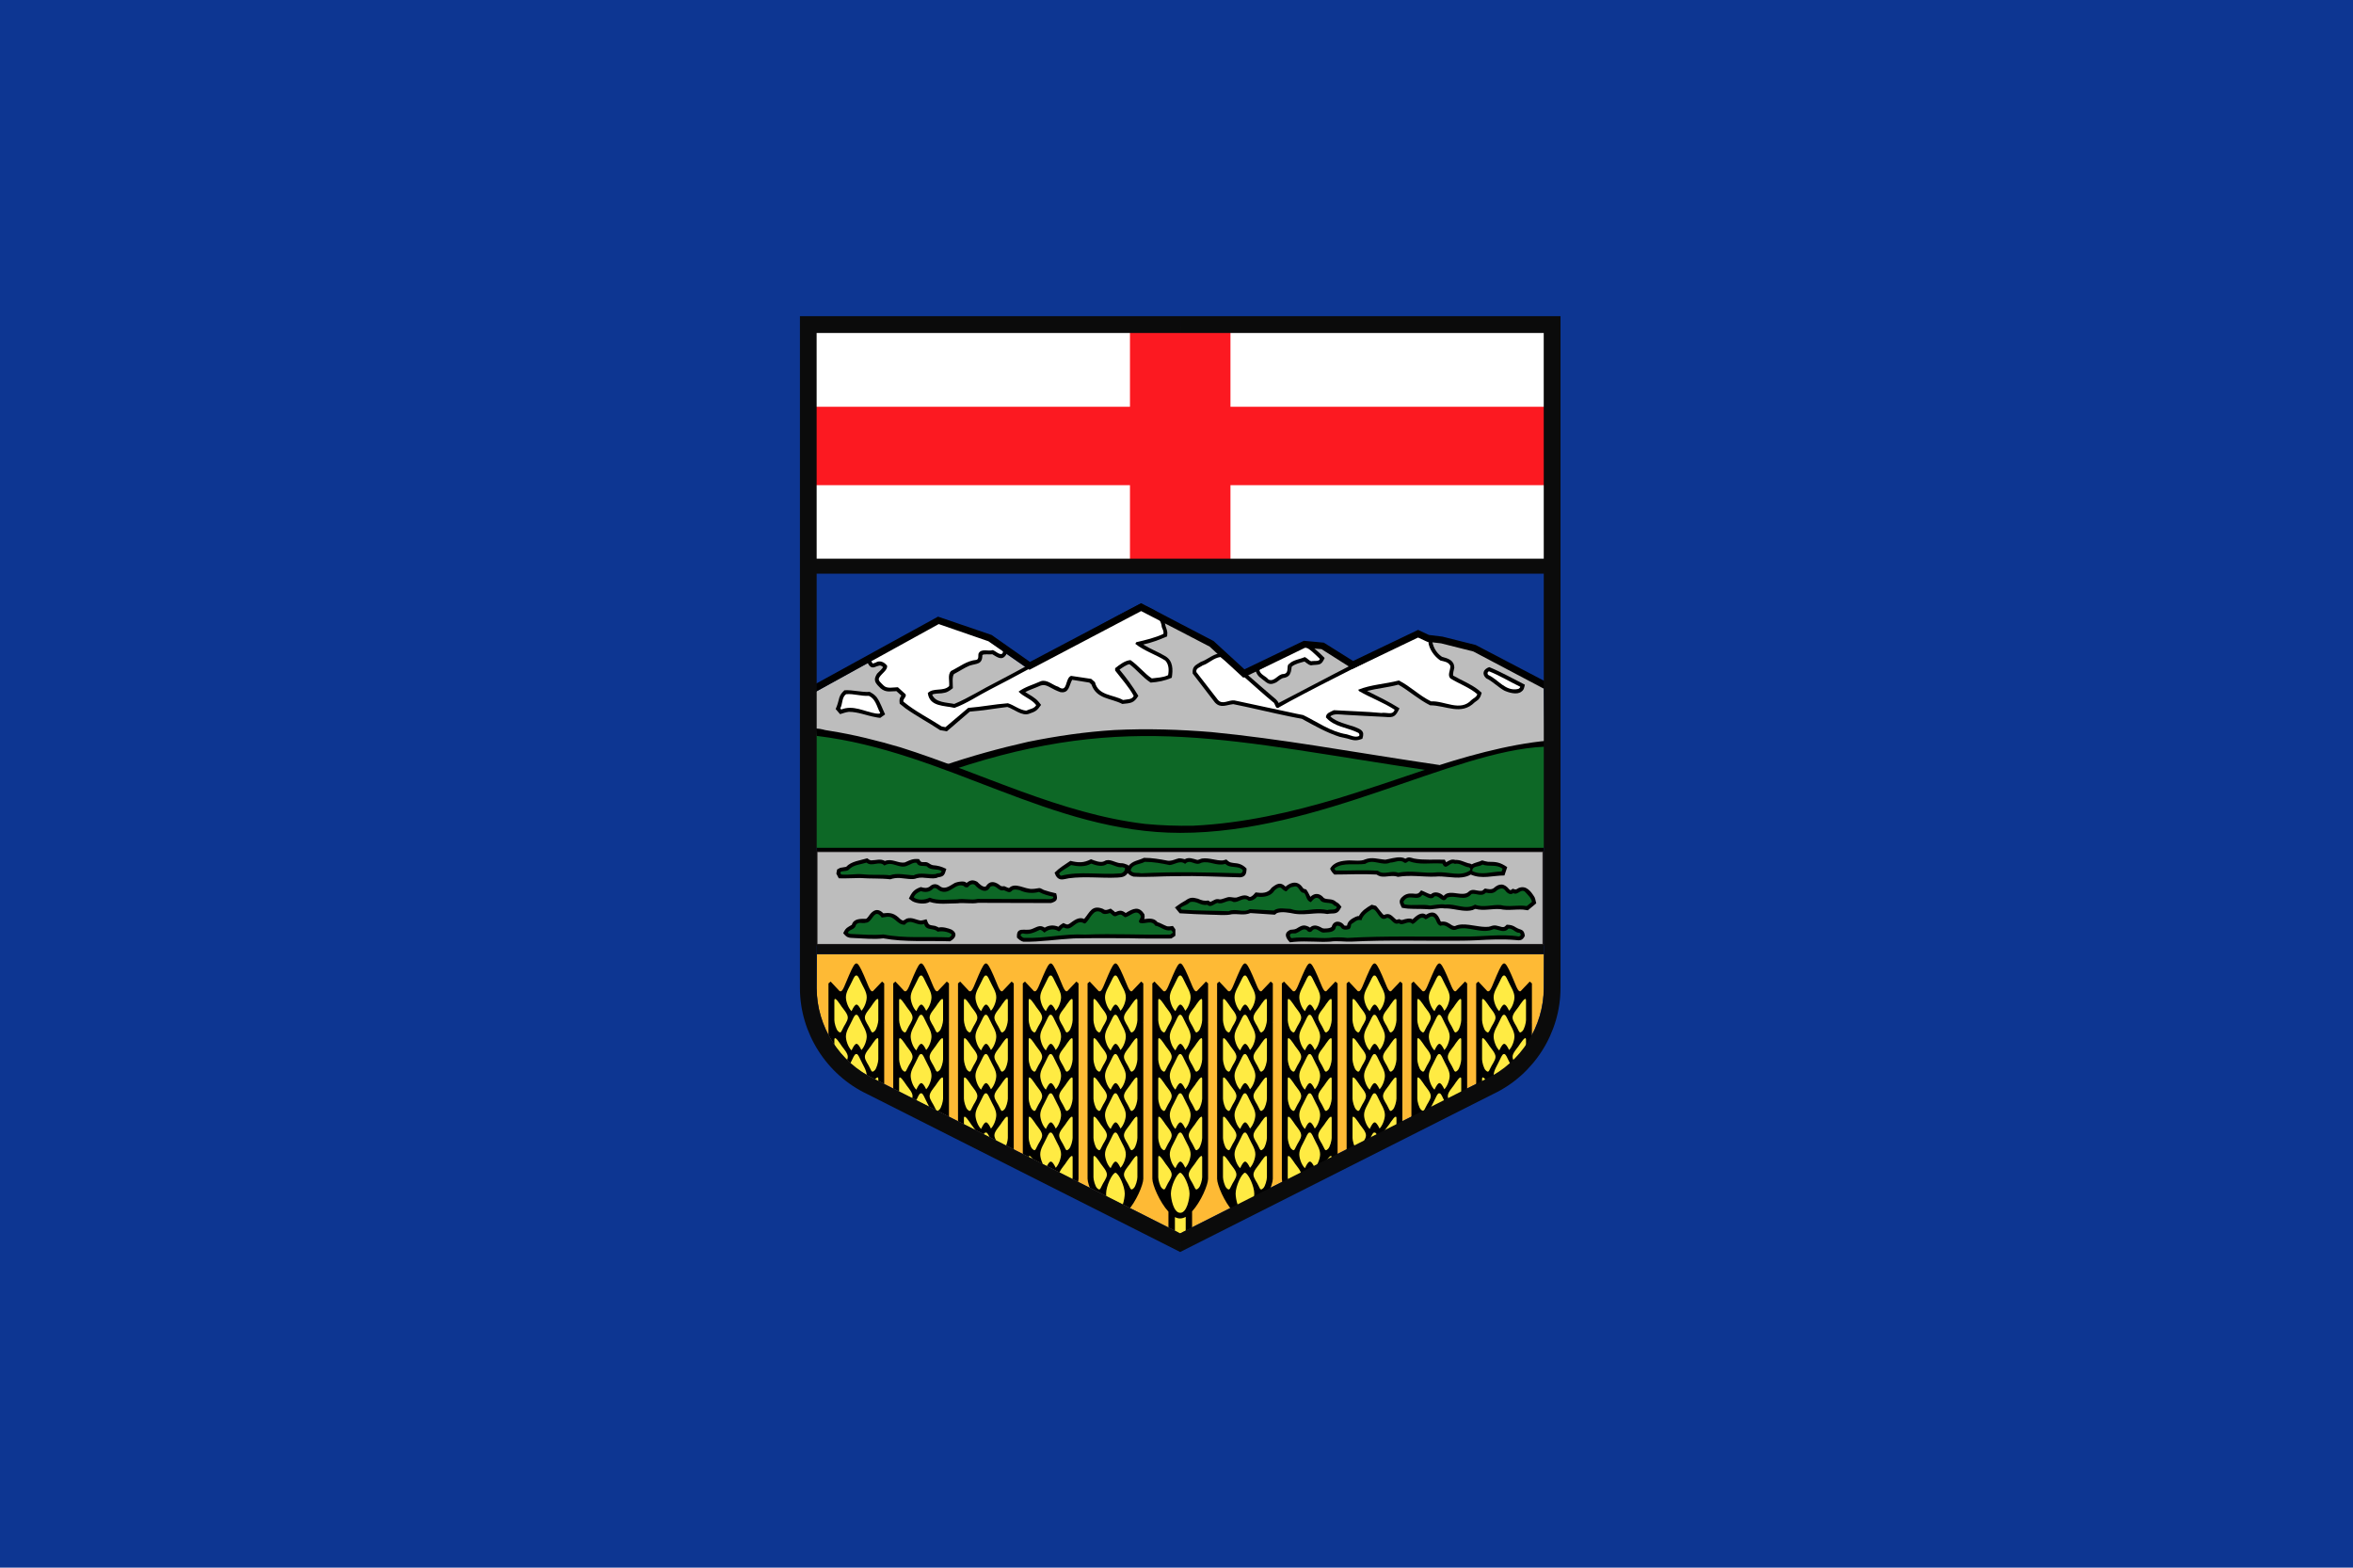 <?xml version="1.0" encoding="UTF-8" standalone="no"?> <svg xmlns:inkscape="http://www.inkscape.org/namespaces/inkscape" xmlns:sodipodi="http://sodipodi.sourceforge.net/DTD/sodipodi-0.dtd" xmlns:xlink="http://www.w3.org/1999/xlink" xmlns="http://www.w3.org/2000/svg" xmlns:svg="http://www.w3.org/2000/svg" height="533" width="800" version="1.1" id="svg158" sodipodi:docname="Flag_of_Alberta.svg" inkscape:version="1.2.2 (732a01da63, 2022-12-09)"><defs id="defs162"></defs><clipPath id="cp"><path d="m 376.51,307.82 h 244.2 l 0.598,31.859 -18.622,15.508 -102.75,47.558 -104,-52.515 c -11.81,-5.607 -19.551,-17.815 -19.551,-30.9 l 0.133,-11.51" id="path2"></path></clipPath><path fill="#0d3692" d="M 0,0 V 533 H 800 V 0 Z" id="path5" style="stroke-width:0.923"></path><path fill="#0d3692" d="m 277.639,195.054 v 53.652 h 247.1 v -53.652 z" id="path7"></path><path fill="#bdbdbd" d="m 315.939,213.814 20.119,4.205 13.947,9.742 34.164,-13.512 7.611,-5.474 20.088,10.443 10.844,10.077 21.183,-10.412 6.579,1.335 9.673,6.207 21.985,-11.078 3.069,1.436 4.739,0.565 12.012,3.738 22.891,12.044 0.627,30.639 -249.17,-0.803 1.004,-27.765" id="path9"></path><path fill="#bdbdbd" d="m 277.639,289.414 v 31.831 h 247.1 v -31.831 z" id="path11"></path><path d="m 277.639,321.244 v -31.831 h 247.1 v 31.831 z" stroke="#231f20" stroke-width="0.609" fill="none" id="path13"></path><path fill="#ffffff" d="m 276.069,111.198 v 80.773 h 250.24 v -80.773 z" id="path15"></path><path fill="#feba35" d="m 277.769,324.414 h 247.21 l -0.133,11.475 c 0,13.079 -7.738,25.296 -19.551,30.9 l -104.1,52.55 -104,-52.515 c -11.81,-5.607 -19.551,-17.815 -19.551,-30.9 l 0.133,-11.51" id="path17"></path><path fill="#fc1921" d="m 384.179,111.157 h 34.167 v 27.143 h 108.27 v 26.66 h -108.27 v 26.978 h -34.167 v -26.978 h -109.31 v -26.66 h 109.31" id="path19"></path><path fill="#0b0b0b" d="m 273.599,195.054 h 251.49 l 0.179,-5.108 h -251.66 z" id="path21"></path><path fill="#000000" d="m 277.639,286.884 v 2.535 h 247.21 v -2.535 z" id="path23"></path><path fill="#0b0b0b" d="m 277.639,321.244 v 3.173 h 247.21 v -3.173 z" id="path25"></path><g fill="#000000" id="g47" transform="translate(-98.741,16.594)"><path d="m 565.09,291.01 c -1.67,0.969 -3.438,2.065 -4.341,3.867 h -0.395 l -0.71,0.237 c -1.335,0.635 -2.721,1.433 -2.92,2.999 -0.199,0.038 -0.638,0.032 -0.868,0 -1.168,-1.768 -3.741,-1.938 -4.341,0.395 -0.432,0.568 -2.519,0.742 -3.157,0.474 -0.966,-0.534 -1.919,-1.036 -2.92,-0.868 -0.47,0.067 -0.906,0.243 -1.342,0.71 l -0.079,-0.158 c -1.566,-0.805 -2.33,-0.821 -3.867,0.079 -1.036,0.739 -1.414,0.653 -2.683,0.789 -2.469,1.067 -1.556,2.863 -0.158,4.262 l 1.421,-0.158 c 2.2,-0.199 4.473,-0.145 6.708,-0.079 1.901,0.07 3.738,0.136 5.604,0 2.368,-0.366 4.846,0.101 7.182,0 12.508,-0.635 25.104,-0.183 37.646,-0.316 1.708,0 3.428,-0.092 5.13,-0.158 4.303,-0.234 8.524,-0.448 12.864,-0.079 1.771,0.231 2.51,0.183 3.315,-1.421 -0.3,-2.469 -1.424,-1.841 -2.999,-2.841 -1.127,-0.736 -1.79,-0.881 -3.157,-0.947 -0.704,0.635 -0.723,0.925 -1.657,0.789 -1.635,-0.398 -2.295,-0.84 -3.867,-0.237 l -0.631,0.158 c -2.671,0.303 -6.087,-0.89 -8.997,-0.789 -0.862,0.032 -1.711,0.186 -2.447,0.552 -0.3,0.035 -0.65,-0.104 -0.947,-0.237 -1.373,-0.868 -2.014,-1.43 -3.788,-1.263 l -0.158,-0.158 c -0.963,-2.671 -2.406,-3.81 -4.972,-2.21 -1.667,-1.171 -3.444,0.515 -4.578,1.579 -0.767,-0.565 -2.485,-0.107 -3.315,0.158 -0.54,0.136 -0.653,0.029 -1.184,-0.237 l -0.947,0.237 c -1.402,-1.032 -2.093,-2.623 -4.262,-1.657 -0.366,0 -2.118,-2.538 -2.683,-3.078 l -1.5,-0.395 z" id="path27"></path><path d="m 609.29,284.15 c -0.905,-0.055 -1.81,0.396 -2.762,1.263 -0.903,0.571 -1.853,0.278 -2.92,0.079 l -0.868,0.71 -0.237,0.079 c -1.841,0.199 -3.132,-1.118 -4.735,0.552 -0.537,0.398 -1.19,0.474 -1.894,0.474 -2.134,0.032 -4.783,-1.159 -6.314,0.71 -1.105,-1.102 -3.068,-1.752 -4.341,-0.552 h -0.079 c -0.969,-0.234 -2.204,-0.979 -3.236,-1.342 -0.638,0.767 -0.846,1.184 -1.815,1.184 -1.566,-0.136 -2.734,-0.306 -4.104,0.631 -1.869,1.433 -1.534,2.305 -0.631,4.104 2.807,0.603 5.575,0.272 8.445,0.474 2.137,0.3 4.095,-0.572 6.156,-0.237 2.039,-0.07 3.99,0.511 5.919,0.71 1.171,0.133 2.311,0.173 3.551,-0.158 0.164,-0.07 0.78,-0.395 0.947,-0.395 2.895,0.767 5.613,-0.158 8.445,0.079 2.57,0.565 5.168,-0.005 7.734,0.158 l 1.657,0.237 2.841,-2.368 -0.316,-1.342 -0.237,-0.71 c -1.2,-1.97 -2.841,-4.227 -5.446,-3.157 -1.067,0.666 -0.906,0.603 -1.973,0.237 l -0.71,0.474 h -0.158 l -0.316,-0.237 c -0.803,-1.017 -1.699,-1.603 -2.604,-1.657 z" id="path29"></path><path d="m 575.04,274.91 c -1.693,-0.131 -3.891,0.564 -5.288,0.789 -2.57,-0.168 -4.445,-1.013 -6.945,-0.079 -1.203,0.666 -3.924,0.316 -5.288,0.316 -2.507,0.098 -5.285,0.474 -6.551,2.841 0.398,0.868 0.72,1.269 1.421,1.973 4.77,0 9.588,-0.268 14.364,0 0.3,0.234 0.944,0.53 1.342,0.631 2.005,0.369 4.019,-0.574 5.919,0.158 4.303,-0.732 8.356,0.053 12.628,-0.079 2.904,-0.331 6.238,0.635 9.234,0.237 1.007,-0.136 1.982,-0.379 2.92,-0.947 3.735,1.67 7.513,0.316 11.444,0.316 l 0.947,-2.841 c -2.434,-1.635 -3.608,-1.815 -6.551,-1.815 -0.631,-0.067 -1.376,-0.306 -1.973,-0.474 -1.137,0.565 -2.545,0.742 -3.552,1.342 l -0.474,-0.237 c -0.963,-0.133 -1.828,-0.568 -2.762,-0.868 -0.726,-0.265 -1.566,-0.426 -2.368,-0.395 -1.269,-0.363 -2.042,0.158 -3.078,0.789 l -0.474,-0.868 c -3.438,-0.133 -7.09,0.24 -10.497,-0.395 -1.269,-0.335 -1.72,-0.688 -2.92,0.079 -0.417,-0.292 -0.935,-0.43 -1.5,-0.474 z" id="path31"></path><path d="m 538.97,283.51 c -1.038,-0.033 -2.159,0.474 -3.157,1.342 -1.74,-1.736 -3.034,-0.938 -4.735,0.395 -1.234,1.97 -3.375,1.878 -5.446,1.579 -0.631,0.701 -1.045,1.342 -1.973,1.578 -1.67,-1.102 -2.866,-0.344 -4.499,0.158 -0.805,0.133 -1.588,-0.158 -2.526,-0.158 -0.871,0.032 -2.497,0.887 -3.236,0.789 -1.399,-0.369 -2.058,0.432 -3.157,0.868 l -0.631,-0.474 c -1.534,0.202 -2.194,-0.032 -3.631,-0.631 -1.796,-0.499 -2.674,-0.47 -4.183,0.631 -1.127,0.6 -2.08,1.238 -3.078,1.973 v 1.026 l 1.105,1.342 c 3.536,0.231 7.116,0.372 10.655,0.474 2.368,0 4.865,0.376 7.103,-0.158 2.194,-0.199 4.11,0.474 6.314,-0.395 l 8.287,0.552 0.71,-0.552 c 1.739,-0.635 4.196,-0.095 5.998,0.237 2.172,0.332 4.382,0.088 6.551,-0.079 1.537,-0.101 3.043,-0.142 4.578,0.158 0.47,-0.101 0.953,-0.126 1.421,-0.158 2.002,0 2.434,-0.486 3.394,-2.289 -0.663,-0.764 -0.874,-1.193 -1.815,-1.657 -1.332,-1.339 -3.05,-0.606 -4.183,-1.342 -0.963,-1.2 -2.191,-1.648 -3.394,-1.184 -0.401,0.171 -0.818,0.423 -1.184,0.789 -0.436,-0.865 -0.818,-1.689 -1.421,-2.526 -0.496,-0.067 -0.799,-0.139 -1.105,-0.474 -0.783,-1.234 -1.724,-1.782 -2.762,-1.815 z" id="path33"></path><path d="m 487.67,275.07 c -1.935,0.966 -3.788,0.928 -5.288,2.762 l -0.079,-0.316 c -0.966,-0.369 -1.572,-0.66 -2.604,-0.631 -1.768,-0.095 -3.779,-1.746 -5.446,-0.71 -1.234,0.736 -3.312,-0.129 -4.578,-0.631 -2.57,1.301 -4.221,1.219 -7.024,0.552 -1.901,1.298 -3.735,2.39 -5.367,4.025 l 0.474,1.105 c 1.234,1.837 2.548,1.089 4.42,0.789 5.503,-0.736 10.992,0.032 16.495,-0.237 1.506,-0.101 2.608,-0.199 3.473,-1.5 0.669,0.666 1.105,0.919 1.973,1.184 4.701,0.268 9.581,-0.158 14.285,-0.158 h 0.316 c 7.173,-0.167 14.639,0.227 21.783,0.395 1.765,-0.23 2.052,-1.395 2.052,-2.999 -1.37,-1.367 -2.529,-1.762 -4.499,-1.894 -1.335,-0.199 -1.367,-0.281 -2.368,-1.184 l -1.105,0.316 c -2.431,0.167 -4.745,-0.998 -7.182,-0.631 -0.502,0.101 -1.045,0.445 -1.579,0.474 -1.402,-0.398 -2.926,-1.036 -4.262,-0.237 -0.663,-0.165 -1.272,-0.316 -1.973,-0.316 -0.303,0.067 -0.571,0.17 -0.868,0.237 -1.004,0.335 -2.011,0.754 -3.078,0.552 -2.601,-0.499 -5.269,-0.947 -7.971,-0.947 z" id="path35"></path><path d="m 498.7,292.61 v -1.07 c -0.167,0.136 -0.335,0.268 -0.502,0.401 l 0.502,0.669" id="path37"></path><path d="m 498.36,301.57 v -2.169 c -0.167,-0.3 -0.474,-0.635 -0.84,-1.168 -0.597,0.067 -1.695,0.3 -2.235,0 -0.994,-0.366 -1.967,-1.001 -2.999,-1.301 -1.165,-1.468 -2.873,-1.234 -4.54,-1.036 l 0.032,-0.032 0.136,-0.701 -0.067,-0.837 c -1.834,-3.034 -3.94,-1.998 -6.374,-0.496 -1.332,-1.036 -2.103,-0.938 -3.602,-0.272 l -0.335,-0.331 -1.168,-0.9 c -1.004,0.366 -1.771,0.802 -2.601,0.098 -3.839,-1.5 -4.47,1.168 -6.443,3.438 -1.799,-0.903 -3.567,0.6 -4.937,1.566 -0.833,0.571 -1.099,0.237 -2.103,-0.199 -0.635,0.366 -1.231,0.736 -1.702,1.269 -1.531,-0.635 -3.201,-0.568 -4.638,0.3 -1.796,-1.133 -2.8,-0.067 -4.537,0.533 -2.2,0.736 -5.206,-1.133 -4.903,2.87 0.631,0.6 1.301,1.2 2.166,1.402 5.708,0.101 11.482,-0.837 17.152,-1.137 6.106,-0.13 12.315,-0.063 18.421,-0.063 4.874,0.164 9.875,0.098 14.746,0.098 l 1.37,-0.934" id="path39"></path><path d="m 405.57,296.34 c 0.432,0.171 1.039,-0.464 1.468,-0.631 1.841,-0.499 2.971,0.398 4.641,0.666 0.701,0 1.399,-0.268 2.071,-0.432 0.833,2.166 0.729,1.9 2.933,2.267 l 0.903,0.369 0.297,0.199 c 1.168,-0.369 3.34,0.231 4.407,0.704 2.27,1.332 1.234,3.068 -0.568,3.968 -7.51,-0.265 -15.248,0.363 -22.689,-1.004 -3.068,0.404 -6.639,0.035 -9.774,-0.098 -2.068,-0.067 -2.573,-0.101 -3.839,-1.67 0.6,-1.133 0.799,-1.601 1.904,-2.235 0.328,-0.167 0.732,-0.467 1.032,-0.6 0.631,-2.204 3.034,-2.036 4.871,-2.036 0.568,-0.331 1.067,-1.301 1.503,-1.768 1.433,-1.601 2.832,-1.635 4.372,-0.101 2.567,-0.366 3.902,0.136 5.701,1.938 0.234,0.164 0.568,0.398 0.767,0.464" id="path41"></path><path d="m 451.32,285.47 c 1.171,-0.303 1.335,0.066 2.336,0.534 1.335,0.464 2.769,0.833 4.167,1.137 0.704,2.232 0.136,2.699 -1.733,3.299 h -0.401 l -24.39,-0.066 c -2.301,0.432 -4.77,-0.13 -7.072,0.167 -3.068,0 -6.377,0.502 -9.307,-0.467 l -0.07,-0.029 c -1.471,0.963 -4.47,0.594 -5.938,-0.237 l -1.165,-0.868 c 1.032,-2.235 1.765,-3.135 4.066,-3.937 1.102,0.331 2.002,0.499 2.971,-0.133 1.133,-1.102 2.469,-1.102 3.637,-0.066 1.736,1.2 3.432,-0.404 5.004,-1.234 0.833,-0.338 3.438,-0.868 3.905,0.067 1.203,-1.036 2.27,-1.203 3.703,-0.404 0.534,0.568 2.039,2.103 2.901,1.534 1.468,-2.232 3.337,-1.566 5.038,-0.164 0.47,0.202 0.669,0.164 1.234,0.098 0.237,0.104 1.339,0.635 1.604,0.635 2.137,-2.134 5.408,0.534 8.041,0.303 0.432,0 1.032,-0.101 1.468,-0.167" id="path43"></path><path d="m 407.88,275.96 c 1.266,-0.502 1.932,-0.568 3.337,-0.467 0.764,1.367 0.865,0.969 2.402,1.036 1.001,0.199 1.332,0.833 2.235,1.032 1.904,0.167 2.87,0.436 4.634,1.269 -0.628,2.099 -0.764,2.57 -2.832,2.87 -1.673,0.934 -4.975,-0.335 -7.043,0.265 l -0.265,0.066 c -1.203,0.603 -4.104,0 -5.641,-0.098 -1.2,-0.067 -2.169,0.067 -3.267,0.436 -3.337,-0.404 -6.904,-0.167 -10.247,-0.436 -2.431,0 -4.833,0.199 -7.27,0.098 l -0.837,-1.597 0.272,-1.405 1.032,-0.565 c 0.603,-0.135 1.468,-0.202 2.033,-0.335 1.771,-1.935 4.84,-2.169 7.176,-2.901 0.534,0.366 0.77,0.635 1.335,0.701 1.635,0 3.106,-0.669 4.672,0.199 2.469,-0.969 4.54,0.934 6.768,0.499 0.502,-0.199 1.004,-0.432 1.506,-0.666" id="path45"></path></g><g fill="#0d6826" id="g71" transform="translate(-98.741,16.594)"><path d="m 609.61,278.79 -0.341,0.931 c -3.463,0 -6.768,1.436 -9.973,-0.164 0,-1.935 2.305,-1.269 3.473,-2.204 2.27,0.868 4.802,-0.234 6.841,1.436" id="path49"></path><path d="m 565.25,292.51 c -1.534,0.868 -3.198,2.02 -3.631,3.788 -1.5,-0.502 -2.371,0.742 -3.473,1.342 -0.167,0.568 -0.044,1.323 -0.71,1.657 -0.934,0.268 -2.324,0.414 -2.92,-0.789 -0.398,-0.265 -1.247,-0.669 -1.578,0 -0.335,2.103 -2.658,1.806 -4.262,1.973 -1.102,0 -2.232,-1.657 -3.394,-1.026 -0.173,0.133 -0.385,0.319 -0.552,0.552 -0.499,0.499 -1.326,0.253 -1.657,-0.316 -1.168,-0.934 -2.393,0.534 -3.394,0.868 -0.669,0.534 -1.768,-0.205 -2.368,0.631 -0.098,0.499 0.139,0.814 0.474,1.184 2.336,-0.335 4.922,-0.224 7.498,-0.158 1.765,0.073 3.504,0.177 5.209,0.079 2.204,-0.268 4.196,-0.268 6.393,0 13.281,-0.773 26.31,-0.306 39.225,-0.474 6.402,0.167 12.928,-1.001 19.099,0 l 0.474,-0.316 c 0.265,-0.23 0.018,-0.679 -0.316,-0.947 -1.433,0.101 -2.248,-1.588 -3.788,-1.421 -1.332,1.705 -3.435,0.259 -4.972,0.158 -4.136,1.872 -8.325,-1.165 -12.391,0 -2.434,1.269 -3.293,-2.008 -5.761,-1.105 -1.496,-0.568 -1.165,-2.245 -2.368,-3.078 -0.938,-0.502 -1.746,0.635 -2.683,0.868 -1.834,-1.768 -2.986,1.244 -4.42,1.578 -1.534,-1.503 -3.147,0.865 -4.656,-0.237 -1.929,0.736 -2.339,-1.626 -3.946,-1.894 -2.371,1.537 -2.986,-1.73 -4.42,-2.762 l -0.71,-0.158 z" id="path51"></path><path d="m 539.13,284.78 c -0.199,0.007 -0.447,0.041 -0.71,0.158 -0.938,0 -1.724,0.833 -2.289,1.5 -0.77,0 -1.291,-0.682 -1.894,-1.184 -0.833,-0.265 -1.528,0.303 -2.131,0.868 -1.162,1.967 -3.649,2.466 -5.919,2.131 -0.773,0.931 -1.818,1.487 -2.92,1.421 -1.698,-1.604 -3.271,0.723 -5.209,0.395 -1.935,-1.206 -3.435,1.086 -5.367,0.316 -1.105,0.265 -2.371,1.799 -3.473,0.631 -2.339,0.502 -3.551,-1.537 -5.919,-0.868 -0.938,1.036 -2.336,1.137 -3.236,1.973 l 0.395,0.552 c 5.076,0.432 10.945,0.319 16.021,0.552 2.371,-1.168 4.877,0.723 7.182,-0.71 l 8.129,0.474 c 1.537,-1.2 3.962,-0.552 5.761,-0.552 2.567,0.969 5.158,0.423 7.734,0.158 1.566,-0.136 3.135,-0.132 4.735,0.237 1.102,-0.404 2.835,0.221 3.236,-0.947 -0.234,-0.366 -0.53,-0.552 -0.868,-0.552 -1.2,-1.702 -3.968,-0.177 -4.972,-2.21 -0.865,-0.736 -1.534,-0.454 -2.131,0.079 -0.338,0.3 -0.597,0.679 -0.868,0.947 -1.604,-0.502 -1.421,-2.223 -2.289,-3.157 -1.613,0.058 -1.61,-2.255 -2.999,-2.21 z" id="path53"></path><path d="m 577.77,276.19 c 3.608,1.436 7.242,0.502 11.381,0.837 1.269,2.8 2.472,-0.934 4.237,0.098 1.705,-0.432 3.207,1.099 4.805,1.168 0.505,0.265 0.603,0.767 0.265,1.099 -3.296,2.204 -7.274,0.335 -11.141,0.603 -4.237,0.568 -8.808,-0.868 -13.18,0.167 -2.365,-1.036 -4.836,1.001 -6.939,-0.701 -4.909,-0.335 -9.376,0 -14.279,-0.07 -0.234,-0.265 -0.669,-0.496 -0.335,-0.833 2.803,-2.033 7.005,-0.931 10.311,-1.433 2.699,-1.866 5.67,0.837 8.543,-0.432 1.496,0 3.267,-1.203 4.735,0 0.669,0.335 1.004,-0.332 1.597,-0.502" id="path55"></path><path d="m 613.25,287.07 c 1.5,0.868 2.434,-1.5 3.87,-0.568 1.032,1.102 2.301,2.27 2.466,3.542 l -1.768,1.433 c -2.967,-0.502 -6.102,0.432 -8.808,-0.335 -2.87,-0.268 -5.973,1.001 -8.773,-0.167 -3.207,2.036 -6.573,-0.436 -10.143,0 -1.503,-0.335 -3.47,0.167 -5.143,0.331 -2.633,-0.6 -6.005,0.171 -8.707,-0.432 -0.167,-0.335 -0.597,-0.83 -0.167,-1.168 1.601,-2.636 4.571,0.338 6.241,-2.036 1.367,0.436 2.971,2.036 4.142,0.502 1.796,-0.502 2.8,2.803 4.3,0.436 2.904,-1.102 6.008,1.503 8.309,-1.269 1.601,-0.268 3.435,1.102 4.871,-0.436 1.43,0.338 2.699,0.338 3.801,-0.833 0.707,-0.499 1.872,-0.934 2.535,-0.167 0.704,1.001 1.872,2.036 2.974,1.168" id="path57"></path><path d="m 496.43,277.53 c 1.768,-0.171 3.533,-1.771 5.237,-0.401 1.834,-1.869 3.365,0.9 5.471,-0.369 2.87,-0.833 5.07,1.269 8.208,0.369 1.601,1.667 4.369,0.401 5.907,2.099 0.067,0.6 -0.268,1.102 -0.833,1.102 -11.412,-0.331 -22.222,-0.6 -33.703,0 -1.2,-0.331 -2.699,0.237 -3.571,-0.934 0.505,-2.368 3.308,-2.036 4.805,-2.967 2.967,0 5.777,0.53 8.479,1.102" id="path59"></path><path d="m 475.21,277.13 c 1.869,0 3.201,1.433 5.171,1.099 0.234,0.237 0.934,0 0.837,0.571 0,0.767 -0.603,1.266 -1.272,1.531 -7.106,0.669 -13.843,-0.865 -20.454,0.833 -0.335,-0.164 -0.565,-0.429 -0.666,-0.767 1.004,-1.168 2.702,-1.834 4.072,-2.866 2.27,0.499 4.805,0.698 6.838,-0.499 1.771,0.666 3.87,1.266 5.474,0.098" id="path61"></path><path d="m 476.14,293.83 c 0.761,0.436 1.203,1.534 2.298,0.931 0.568,-0.265 1.339,-0.666 1.935,-0.098 l 0.837,0.6 c 1.768,-0.164 3.902,-3.135 5.338,-0.502 0.328,0.938 -1.203,1.771 -0.265,2.437 1.866,0.534 3.968,-1.168 5.234,0.938 1.872,0.265 3.204,2.033 5.408,1.531 0.167,0.335 0.666,0.502 0.502,0.934 l -0.84,0.568 c -9.641,0.167 -18.913,-0.401 -28.889,0 -7.109,-0.401 -13.417,1.367 -20.858,1.102 -0.335,-0.067 -0.698,-0.335 -1.032,-0.666 -0.237,-0.603 0.335,-0.77 0.698,-0.837 2.005,0.568 3.971,-0.335 5.739,-1.2 0.666,-0.066 1.105,0.6 1.601,0.934 1.335,-1.168 2.942,-1.436 4.476,-0.669 0.83,0.767 1.168,-0.833 2.036,-1.102 3.034,1.702 4.035,-3.135 7.005,-1.367 h 0.335 c 1.765,-1.335 2.633,-5.237 5.402,-3.772 0.837,0.903 2.036,0.568 3.04,0.237" id="path63"></path><path d="m 400.37,295.11 c 2.639,-0.265 3.305,2.772 6.005,2.705 1.935,-2.437 4.038,0.666 6.576,-0.268 0.6,2.466 3.239,1.2 4.571,2.633 1.601,-0.331 3.473,0 4.641,0.77 0.331,0.568 -0.404,1.004 -0.739,1.168 -7.371,-0.335 -14.976,0.436 -22.316,-1.001 -3.473,0.331 -7.51,0 -11.15,-0.167 -0.332,-0.098 -0.761,-0.098 -0.931,-0.432 0.335,-1.168 2.472,-0.938 2.702,-2.636 0.931,-1.234 2.204,-0.335 3.372,-0.739 2.368,0.07 2.8,-5.402 5.433,-1.765 l 1.837,-0.268" id="path65"></path><path d="m 435.44,284.9 c 2.103,-1.032 2.604,1.771 4.571,1.168 0.833,0.268 1.932,1.171 2.702,0.268 0.565,-0.767 1.935,-0.436 2.702,-0.268 2.005,1.001 4.473,1.171 6.573,0.603 1.534,0.833 3.204,1.269 4.805,1.604 0.338,0.565 -0.565,0.833 -1.102,0.833 l -24.558,-0.07 c -2.301,0.565 -4.571,-0.268 -7.008,0.167 -3.233,0 -6.503,0.568 -9.307,-0.6 -1.503,0.833 -4.139,0.998 -5.405,-0.101 0.335,-1.001 1.433,-1.768 2.437,-2.103 1.531,0.502 3.072,0.335 4.237,-0.931 0.934,-0.502 1.601,0.666 2.437,0.931 3.302,1.269 5.07,-2.971 7.87,-1.765 0.335,0.499 1.105,0.597 1.537,0.332 0.502,-0.767 1.503,-1.269 2.27,-0.666 1.263,1.5 3.968,3.299 5.237,0.597" id="path67"></path><path d="m 399.43,277.7 c 2.702,-1.768 5.07,1.367 7.873,0 1.001,-0.335 1.935,-1.168 3.103,-0.934 0.6,1.465 2.305,0.868 3.473,1.203 1.2,1.5 3.637,0.666 5.004,1.601 -0.168,1.099 -1.367,0.499 -1.97,1.001 -2.604,0.363 -5.304,-0.736 -7.507,0.432 -2.702,-0.07 -5.471,-0.934 -8.11,0 -2.769,-0.335 -6.238,0 -9.105,-0.335 -2.702,-0.268 -4.508,0.335 -7.441,0.07 -1.203,-1.67 1.866,-0.736 2.601,-1.67 1.601,-1.702 3.971,-1.702 6.008,-2.371 1.869,1.604 4.401,-0.83 6.071,1.004" id="path69"></path></g><g fill="#000000" id="g85" transform="translate(-98.741,16.594)"><path d="m 579.85,198.51 c -3.902,1.935 -8.015,4.107 -11.917,6.077 -10.244,5.105 -20.529,10.525 -30.701,15.864 -1.266,0.669 -2.551,1.307 -3.788,1.973 -0.404,-0.998 -1.332,-1.616 -2.131,-2.289 -5.705,-4.836 -11.299,-10.011 -17.205,-14.68 l -1.026,0.158 c -2.175,0.401 -4.006,2.175 -6.077,2.841 -1.702,1.133 -2.964,1.373 -2.762,3.946 l 7.577,9.865 c 1.932,2.068 3.896,0.783 6.235,0.552 6.339,1.266 12.804,2.882 19.178,4.183 1.367,0.265 2.705,0.559 4.104,0.789 4.24,2.305 8.334,4.685 12.943,6.156 0.761,0.164 1.755,0.388 2.526,0.552 2.103,0.666 3.021,0.912 5.13,0.079 0.934,-2.702 -0.436,-3.125 -2.604,-4.025 -2.668,-0.903 -6.118,-1.585 -8.287,-3.551 1.168,-1.168 3.741,-0.584 5.209,-0.552 4.404,0.268 9.007,0.48 13.417,0.71 2.93,0.303 3.558,-0.117 4.893,-2.92 -3.533,-2.235 -7.311,-4.05 -11.049,-5.919 3.542,-0.865 7.185,-1.193 10.655,-2.131 3.668,2.103 6.91,5.089 10.812,7.024 5.408,0 10.547,3.58 15.153,-1.026 0.395,-0.3 0.893,-0.612 1.263,-0.947 0.66,-0.732 0.837,-1.32 1.105,-2.289 l -1.184,-1.026 c -2.57,-2.002 -5.723,-3.214 -8.524,-4.814 -0.136,-0.833 0.262,-1.768 0.395,-2.604 0,-2.668 -2.153,-3.22 -4.183,-3.788 -2.14,-1.433 -3.141,-3.605 -3.473,-6.077 -2.008,-0.833 -3.378,-1.998 -5.683,-2.131 z" id="path73"></path><path d="m 537.2,204.12 v 8.675 c 0.467,-0.631 0.565,-1.534 0.698,-2.702 1.137,-0.969 2.939,-1.367 4.372,-1.768 0.467,0.335 0.969,0.767 1.5,1.067 l 0.669,0.234 0.698,-0.101 c 2.305,-0.199 2.876,0.069 3.975,-2.402 -2.137,-2.131 -4.24,-4.202 -7.04,-5.405 -1.642,0.799 -3.239,1.601 -4.871,2.402" id="path75"></path><path d="m 615.98,218.57 c -1.465,1.203 -4.404,0.3 -5.872,-0.401 -2.103,-1.2 -3.937,-3.135 -6.071,-4.139 -1.635,-1.5 -0.938,-3.132 1.035,-3.801 4.101,1.67 8.142,3.971 12.11,5.973 -0.231,1.032 -0.3,1.768 -1.203,2.368" id="path77"></path><path d="m 537.2,212.8 v -8.675 c -4.038,2.033 -8.012,4.202 -11.911,6.405 0.701,2.002 0.966,2.636 2.601,3.804 1.796,1.367 2.368,2.27 4.805,1.067 0.701,-0.502 1.367,-1.102 2.172,-1.436 1.234,-0.164 1.929,-0.568 2.333,-1.165" id="path79"></path><path d="m 385.86,218.09 c -0.77,0.736 -1.37,1.348 -1.736,2.447 -0.369,1.436 -0.657,2.611 -1.263,3.946 l 1.5,1.736 c 1.036,-0.335 1.932,-0.657 2.999,-0.789 3.135,0 6.045,1.282 9.076,1.815 0.537,0.101 1.007,0.199 1.579,0.237 l 1.657,-1.184 c -0.837,-1.705 -1.661,-4.148 -2.762,-5.683 -0.167,-0.202 -0.272,-0.388 -0.474,-0.552 -0.565,-0.603 -1.209,-0.988 -1.973,-1.421 -2.876,0.199 -5.67,-0.717 -8.603,-0.552 z" id="path81"></path><path d="m 486.4,188.73 c -16.318,8.41 -32.305,17.934 -48.617,26.439 -4.84,2.402 -9.625,5.509 -14.601,7.577 -2.469,-0.534 -6.434,-0.385 -7.498,-3.157 0.732,-0.429 2.365,-0.376 3.236,-0.474 1.733,-0.202 2.421,-0.635 3.788,-1.736 0.032,-0.868 -0.417,-4.492 0.552,-4.893 1.667,-0.868 3.359,-2.027 5.13,-2.762 2.437,-0.799 4.341,-0.316 4.341,-3.551 0.265,-0.534 2.658,-0.152 3.394,-0.316 1.67,0.969 3.302,2.384 4.735,0.079 0.868,-2.936 -2.241,-4.388 -4.341,-5.525 -5.973,-2.737 -12.552,-4.533 -18.626,-7.103 l -1.263,0.789 -0.631,0.474 c -6.472,3.536 -13.202,6.851 -19.573,10.655 -1.102,0.666 -2.251,1.351 -3.315,2.052 0.729,1.635 1.247,3.741 3.315,2.841 0.066,-0.035 0.091,-0.044 0.158,-0.079 1.067,-0.268 1.332,-0.707 2.368,0.158 -0.205,0.635 -1.471,1.673 -1.973,2.21 -0.265,0.363 -0.417,0.726 -0.552,1.026 -0.335,0.77 -0.268,1.373 0,1.973 0.369,0.666 0.969,1.316 1.736,2.052 1.872,1.5 3.163,0.947 5.367,0.947 l 1.657,1.5 c -0.732,1.067 -0.685,1.43 -0.552,2.762 l 1.973,1.579 c 3.769,2.668 7.886,4.849 11.76,7.419 l 2.289,0.395 7.813,-6.708 c 4.237,-0.3 8.549,-1.08 12.786,-1.579 2.166,0.701 5.051,3.258 7.419,2.289 2.166,-0.736 2.693,-1.061 4.025,-2.999 l -0.947,-1.184 c -1.137,-1.301 -2.983,-2.254 -4.42,-3.157 1.2,-0.666 2.601,-1.127 3.867,-1.657 1.901,-0.871 2.529,-1.067 4.499,0 1.032,0.597 2.384,1.26 3.551,1.657 3.068,0.534 2.958,-2.38 4.025,-4.183 l 5.84,0.947 0.71,0.631 c 1.768,5.035 6.459,4.562 10.497,6.63 2.87,-0.303 3.915,-0.23 5.446,-2.762 -1.866,-3.141 -4.06,-6.115 -6.393,-8.918 0.666,-0.467 2.522,-1.815 3.394,-1.815 2.535,1.901 4.473,4.499 7.182,6.235 2.5,-0.17 4.846,-0.622 7.182,-1.657 0.432,-2.769 0.489,-5.736 -2.21,-7.34 -2.406,-1.433 -5.171,-2.478 -7.498,-3.946 2.8,-0.603 5.493,-1.626 8.129,-2.762 l 0.079,-1.263 c -0.098,-0.903 -0.398,-1.556 -0.631,-2.289 -0.704,-4.739 -4.767,-5.894 -8.603,-7.498 z" id="path83"></path></g><g fill="#ffffff" id="g97" transform="translate(-98.741,16.594)"><path d="m 580.17,199.93 c -14.348,7.375 -28.722,14.301 -42.934,21.941 -1.133,0.6 -2.292,1.291 -3.394,1.894 -1.601,1.269 -1.354,-1.225 -2.289,-1.657 -5.84,-4.805 -11.763,-10.579 -17.837,-15.311 -2.371,0.265 -3.94,2.175 -6.077,2.841 -0.732,0.6 -2.472,0.953 -2.131,2.289 l 7.34,9.471 c 1.601,1.768 3.605,-0.107 5.604,0.158 6.207,1.301 12.511,2.721 18.784,4.025 1.534,0.331 3.04,0.679 4.578,0.947 4.906,2.368 9.332,5.682 14.838,6.551 1.335,0.335 2.917,1.222 4.183,0.552 0.268,-0.499 -0.057,-1.083 -0.552,-1.184 -3.64,-1.771 -7.93,-1.894 -10.734,-5.13 0,-1.5 1.582,-1.847 2.683,-2.447 5.341,0.331 10.942,0.445 16.179,0.947 1.667,-0.335 3.905,0.928 4.499,-1.105 -3.902,-2.538 -8.164,-4.044 -12.075,-6.314 l -0.316,-0.474 c 4.243,-1.768 9.348,-1.957 13.812,-3.157 3.877,1.935 7.065,5.234 10.97,7.103 4.565,-0.268 9.928,3.665 13.733,-0.474 0.666,-0.6 1.803,-1.036 1.973,-1.973 -2.705,-2.333 -6.188,-3.501 -9.155,-5.367 -1.099,-1.171 0.098,-2.762 0,-4.262 -0.672,-1.37 -2.125,-1.481 -3.394,-1.815 -2.106,-1.433 -3.839,-3.858 -4.104,-6.393 -1.433,-0.568 -2.516,-1.657 -4.183,-1.657 z" id="path87"></path><path d="m 542.12,203.17 c -1.638,0.802 -3.261,1.648 -4.893,2.447 -3.473,1.771 -6.971,3.589 -10.339,5.525 0.331,1.705 2.153,2.049 3.157,3.315 2.033,0.934 3.16,-1.96 5.13,-1.894 1.774,-0.234 1.102,-2.147 1.5,-3.078 0.136,-0.199 0.388,-0.385 0.552,-0.552 1.465,-1.238 3.463,-1.364 5.13,-2.131 0.833,0.331 1.443,1.256 2.21,1.421 1.105,-0.234 2.69,0.211 2.92,-0.789 -1.765,-1.702 -3.334,-3.39 -5.367,-4.262 z" id="path89"></path><path d="m 615.61,216.9 c 0,0.401 -0.436,0.568 -0.603,0.732 -4.404,1.036 -6.841,-3.201 -10.206,-4.704 -0.508,-0.366 -0.341,-1.203 0.231,-1.266 3.637,1.436 7.011,3.536 10.579,5.237" id="path91"></path><path d="m 386.41,219.43 c -1.5,1.036 -1.14,3.28 -1.973,4.814 l 0.316,0.395 c 4.104,-1.635 7.845,0.707 11.681,1.342 0.436,0.066 0.83,0.079 1.263,0.079 l 0.316,-0.237 c -0.635,-1.067 -0.979,-2.336 -1.579,-3.473 -0.499,-0.966 -1.155,-1.834 -2.289,-2.368 -2.803,0.164 -5.032,-0.783 -7.734,-0.552 z" id="path93"></path><path d="m 486.48,190.23 c -16.984,8.672 -34.319,19.03 -51.3,27.702 -3.87,1.97 -7.681,4.622 -11.917,6.156 -3.47,-0.865 -8.476,-0.313 -9.076,-5.051 1.872,-1.932 5.294,-0.401 7.261,-2.368 0.167,-1.768 -0.575,-3.861 0.631,-5.13 2.765,-1.335 5.376,-3.523 8.681,-3.788 0.9,-0.331 0.445,-1.509 0.71,-2.21 0.934,-1.768 3.312,-0.568 4.814,-1.105 1.032,0.366 2.223,1.695 3.157,1.263 2.873,-3.372 -13.849,-7.785 -21.388,-10.891 -6.708,4.142 -14.749,7.681 -21.625,11.917 -0.534,0.338 -1.124,0.691 -1.657,1.026 l 0.552,1.105 c 0.338,0.335 0.77,-0.158 1.105,-0.158 1.37,-0.903 3.012,-0.23 3.946,1.105 0.101,1.503 -1.818,2.51 -2.683,3.946 -0.669,1.001 0.65,1.847 1.421,2.683 1.2,1.269 3.283,0.631 4.893,0.631 l 2.604,2.368 c 0.499,0.938 -0.975,1.525 -0.71,2.526 3.971,3.302 8.716,5.641 13.022,8.445 l 1.263,0.237 7.734,-6.551 c 4.47,-0.331 8.921,-1.244 13.496,-1.579 2.166,0.666 3.864,2.257 6.235,2.526 1.165,-0.603 2.721,-0.625 3.394,-1.894 -1.607,-2.099 -4.199,-2.709 -5.998,-4.577 2.2,-1.667 5.042,-2.384 7.577,-3.551 2.137,-0.666 3.915,1.294 5.919,1.894 3.302,2.336 2.204,-2.876 4.341,-3.709 l 6.866,1.026 1.263,1.105 c 1.102,4.641 6.244,4.208 9.55,6.077 1.269,-0.268 3.097,-0.051 3.631,-1.421 -1.702,-3.103 -4.18,-5.799 -6.314,-8.603 v -0.789 c 1.597,-1.266 3.343,-2.598 5.209,-2.762 2.601,1.768 4.824,4.631 7.261,6.235 1.863,-0.268 3.851,-0.268 5.525,-1.105 0.366,-1.803 0.256,-3.7 -0.947,-4.972 -3.204,-2.033 -7.144,-3.245 -10.181,-5.683 l 0.316,-0.552 c 3.135,-0.736 6.367,-1.471 9.234,-2.841 0.164,-0.998 -0.322,-1.626 -0.552,-2.289 -0.338,-4.072 -4.391,-5.225 -7.261,-6.393 z" id="path95"></path></g><path fill="#000000" d="m 387.979,205.084 -37.804,19.968 -13.022,-9.155 -18.231,-6.235 -43.96,24.15 2.368,1.421 41.829,-23.046 16.89,5.84 13.969,9.707 37.962,-19.968 13.417,6.945 9.865,5.13 11.444,10.576 20.994,-10.181 5.604,0.474 10.576,6.708 22.256,-10.655 3.078,1.421 4.735,0.552 10.97,2.762 23.914,12.628 1.894,-1.736 -25.019,-13.101 -11.286,-2.841 -4.577,-0.552 -3.709,-1.736 -22.098,10.576 -9.944,-6.235 -6.787,-0.631 -20.204,9.707 -10.497,-9.629 -11.207,-5.84 -13.417,-7.024 z" id="path99"></path><path fill="#0d6826" d="m 516.639,253.854 c -9.439,1.566 -18.417,4.638 -27.525,7.406 l -0.237,-0.23 c -20.58,-3.009 -41.138,-6.607 -61.759,-9.414 -8.407,-1.029 -17.016,-2.099 -25.492,-2.368 -8.871,-0.568 -18.285,-0.335 -27.191,0.3 -11.176,1.168 -22.326,2.769 -33.236,5.708 -6.301,1.5 -12.741,3.536 -18.913,5.569 -9.48,-3.501 -19.121,-6.971 -29.028,-9.105 -5.509,-1.506 -11.681,-2.305 -17.319,-2.908 v 39.443 h 249.97 l -0.063,-35.503 c -3.068,0.136 -6.175,0.666 -9.212,1.102" id="path101"></path><path fill="#000000" d="m 277.309,247.674 c 2.475,0.133 2.198,0.467 4.765,0.799 8.208,1.301 16.22,3.302 24.128,5.638 27.623,8.71 54.116,22.556 83.147,26.026 5.544,0.533 10.942,0.701 16.482,0.6 16.852,-0.833 33.1,-4.502 49.245,-9.341 9.682,-3.002 19.557,-6.308 29.135,-9.578 13.041,-4.369 28.379,-8.773 42.156,-10.011 l -1.233,2.069 c -31.534,1.367 -76.261,29.298 -123.87,29.298 -44.008,0 -79.542,-27.727 -123.62,-32.968" id="path103"></path><path fill="#000000" d="m 323.889,261.724 -3.334,-1.367 c 9.505,-3.271 19.248,-5.941 28.99,-8.142 9.742,-1.97 19.488,-3.406 29.429,-4.006 10.98,-0.53 21.991,-0.196 32.936,0.701 23.386,2.27 46.64,6.541 69.834,10.042 l 7.573,1.137 0.464,0.903 -2.999,1.099 c -68.5,-10.1 -102.67,-20.45 -162.89,-0.36" id="path105"></path><g clip-path="url(#cp)" id="g154" transform="translate(-98.741,16.594)"><g id="g3"><g id="g2"><g id="g1" transform="translate(-110.114)"><path d="m 496,395.38 v 6.87 l 8.037,-0.035 v -6.939 c 3.005,-3.299 5.439,-9.038 5.439,-11.109 v -13.013 -0.066 -0.268 -13.013 -0.063 -0.268 -13.01 -0.073 -0.262 -13.016 l -0.028,-0.067 c 0,-0.07 0.028,-0.164 0.028,-0.265 v -13.013 l -0.732,-0.635 -3.1,3.267 c -0.098,0 -0.167,0.038 -0.272,0.038 -0.736,0 -1.468,-2.336 -2.8,-5.408 -1.335,-3.068 -2.005,-4.069 -2.535,-4.069 -0.6,0 -1.203,1.001 -2.535,4.069 -1.335,3.072 -2.071,5.408 -2.8,5.408 -0.133,0 -0.272,-0.038 -0.376,-0.038 l -3.065,-3.267 -0.732,0.635 v 13.013 0.467 12.88 0.467 12.877 0.467 12.877 0.467 12.88 c 0,2.071 2.466,7.908 5.471,11.213" fill="#000000" id="path107"></path><path d="m 497.63,402.21 h 0.568 v -5.001 c 0.6,0.331 1.2,0.467 1.803,0.467 0.603,0 1.269,-0.202 1.869,-0.537 v 5.07 h 0.499 v 1.541 h -4.739 v -1.541" fill="#ffeb43" id="path109"></path><path d="m 492.53,323.64 v 6.636 c 0,0.868 0.565,3.075 1.234,3.706 0.666,0.635 0.969,0.729 1.531,-0.631 0.571,-1.37 1.774,-2.674 1.806,-3.943 0.025,-1.263 -1.408,-2.765 -2.039,-3.665 -0.631,-0.903 -2.532,-4.006 -2.532,-2.103" fill="#ffeb43" id="path111"></path><path d="m 507.47,323.64 v 6.636 c 0,0.868 -0.565,3.075 -1.234,3.706 -0.666,0.635 -0.969,0.729 -1.531,-0.631 -0.571,-1.37 -1.774,-2.674 -1.806,-3.943 -0.032,-1.263 1.402,-2.765 2.039,-3.665 0.631,-0.903 2.532,-4.006 2.532,-2.103" fill="#ffeb43" id="path113"></path><path d="m 501.73,327.07 c -0.764,-1.566 -1.266,-2.099 -1.667,-2.099 -0.429,0 -0.903,0.565 -1.698,2.235 -1.203,-1.168 -1.907,-3.438 -1.907,-4.739 0,-1.901 1.269,-3.536 2.241,-5.705 0.966,-2.169 1.298,-1.604 1.298,-1.635 0,0.032 0.335,-0.534 1.298,1.635 0.972,2.169 2.241,3.804 2.241,5.705 0,1.266 -0.672,3.403 -1.806,4.603" fill="#ffeb43" id="path115"></path><path d="m 492.53,336.98 v 6.642 c 0,0.868 0.565,3.072 1.234,3.703 0.666,0.631 0.969,0.732 1.531,-0.631 0.571,-1.37 1.774,-2.671 1.806,-3.943 0.025,-1.263 -1.408,-2.765 -2.039,-3.665 -0.631,-0.903 -2.532,-4.003 -2.532,-2.106" fill="#ffeb43" id="path117"></path><path d="m 507.47,336.98 v 6.642 c 0,0.868 -0.565,3.072 -1.234,3.703 -0.666,0.631 -0.969,0.732 -1.531,-0.631 -0.571,-1.37 -1.774,-2.671 -1.806,-3.943 -0.032,-1.263 1.402,-2.765 2.039,-3.665 0.631,-0.903 2.532,-4.003 2.532,-2.106" fill="#ffeb43" id="path119"></path><path d="m 501.73,340.42 c -0.764,-1.572 -1.266,-2.106 -1.667,-2.106 -0.429,0 -0.903,0.568 -1.698,2.238 -1.203,-1.168 -1.907,-3.438 -1.907,-4.739 0,-1.9 1.269,-3.539 2.241,-5.705 0.966,-2.169 1.298,-1.601 1.298,-1.635 0,0.035 0.335,-0.534 1.298,1.635 0.972,2.166 2.241,3.804 2.241,5.705 0,1.269 -0.672,3.403 -1.806,4.606" fill="#ffeb43" id="path121"></path><path d="m 492.53,350.33 v 6.639 c 0,0.871 0.565,3.068 1.234,3.703 0.666,0.635 0.969,0.732 1.531,-0.635 0.571,-1.364 1.774,-2.668 1.806,-3.937 0.025,-1.266 -1.408,-2.769 -2.039,-3.668 -0.631,-0.9 -2.532,-4.006 -2.532,-2.103" fill="#ffeb43" id="path123"></path><path d="m 507.47,350.33 v 6.639 c 0,0.871 -0.565,3.068 -1.234,3.703 -0.666,0.635 -0.969,0.732 -1.531,-0.635 -0.571,-1.364 -1.774,-2.668 -1.806,-3.937 -0.032,-1.266 1.402,-2.769 2.039,-3.668 0.631,-0.9 2.532,-4.006 2.532,-2.103" fill="#ffeb43" id="path125"></path><path d="m 501.73,353.77 c -0.764,-1.569 -1.266,-2.103 -1.667,-2.103 -0.429,0 -0.903,0.568 -1.698,2.235 -1.203,-1.168 -1.907,-3.438 -1.907,-4.735 0,-1.904 1.269,-3.542 2.241,-5.708 0.966,-2.169 1.298,-1.601 1.298,-1.635 0,0.035 0.335,-0.534 1.298,1.635 0.972,2.166 2.241,3.804 2.241,5.708 0,1.266 -0.672,3.4 -1.806,4.603" fill="#ffeb43" id="path127"></path><path d="m 492.53,363.68 v 6.642 c 0,0.865 0.565,3.068 1.234,3.7 0.666,0.635 0.969,0.736 1.531,-0.631 0.571,-1.367 1.774,-2.671 1.806,-3.937 0.025,-1.266 -1.408,-2.772 -2.039,-3.671 -0.631,-0.903 -2.532,-4.006 -2.532,-2.103" fill="#ffeb43" id="path129"></path><path d="m 507.47,363.68 v 6.642 c 0,0.865 -0.565,3.068 -1.234,3.7 -0.666,0.635 -0.969,0.736 -1.531,-0.631 -0.571,-1.367 -1.774,-2.671 -1.806,-3.937 -0.032,-1.266 1.402,-2.772 2.039,-3.671 0.631,-0.903 2.532,-4.006 2.532,-2.103" fill="#ffeb43" id="path131"></path><path d="m 501.73,367.12 c -0.764,-1.572 -1.266,-2.106 -1.667,-2.106 -0.429,0 -0.903,0.565 -1.698,2.238 -1.203,-1.171 -1.907,-3.438 -1.907,-4.739 0,-1.904 1.269,-3.542 2.241,-5.708 0.966,-2.166 1.298,-1.601 1.298,-1.632 0,0.032 0.335,-0.534 1.298,1.632 0.972,2.166 2.241,3.804 2.241,5.708 0,1.266 -0.672,3.4 -1.806,4.606" fill="#ffeb43" id="path133"></path><path d="m 492.53,377.03 v 6.636 c 0,0.868 0.565,3.072 1.234,3.703 0.666,0.638 0.969,0.736 1.531,-0.631 0.571,-1.367 1.774,-2.671 1.806,-3.937 0.025,-1.266 -1.408,-2.772 -2.039,-3.668 -0.631,-0.903 -2.532,-4.006 -2.532,-2.103" fill="#ffeb43" id="path135"></path><path d="m 507.47,377.03 v 6.636 c 0,0.868 -0.565,3.072 -1.234,3.703 -0.666,0.638 -0.969,0.736 -1.531,-0.631 -0.571,-1.367 -1.774,-2.671 -1.806,-3.937 -0.032,-1.266 1.402,-2.772 2.039,-3.668 0.631,-0.903 2.532,-4.006 2.532,-2.103" fill="#ffeb43" id="path137"></path><path d="m 501.73,380.46 c -0.764,-1.569 -1.266,-2.103 -1.667,-2.103 -0.429,0 -0.903,0.562 -1.698,2.235 -1.203,-1.168 -1.907,-3.435 -1.907,-4.739 0,-1.904 1.269,-3.539 2.241,-5.705 0.966,-2.169 1.298,-1.604 1.298,-1.635 0,0.032 0.335,-0.533 1.298,1.635 0.972,2.166 2.241,3.801 2.241,5.705 0,1.266 -0.672,3.403 -1.806,4.606" fill="#ffeb43" id="path139"></path><path d="m 500,395.77 c 2.27,0 3.17,-4.805 3.17,-6.541 0,-2.466 -1.967,-6.806 -3.17,-7.106 -1.203,0.3 -3.17,4.641 -3.17,7.106 0,1.736 0.9,6.541 3.17,6.541" fill="#ffeb43" id="path141"></path></g><use xlink:href="#g1" x="22.02" id="use144"></use><use xlink:href="#g1" x="44.045" id="use146"></use></g><use xlink:href="#g2" x="66.071" id="use149"></use></g><use xlink:href="#g3" x="132.127" id="use152"></use></g><path fill="#0b0b0b" d="m 401.299,113.212 v -5.708 h -129.33 v 228.43 c 0,15.283 9.045,29.495 22.859,36.036 l 106.44,53.718 0.035,-0.067 v 0.032 -6.336 l -0.07,0.032 -104,-52.519 c -11.813,-5.607 -19.551,-17.815 -19.551,-30.897 l -0.035,-222.72 h 123.66 m 0,306.1 v 6.336 l 106.43,-53.718 c 13.812,-6.541 22.825,-20.754 22.825,-36.036 v -228.39 h -129.26 v 5.705 h 123.55 l 0.032,222.68 c 0,13.079 -7.734,25.296 -19.551,30.9 l -104.03,52.519" id="path156"></path></svg> 